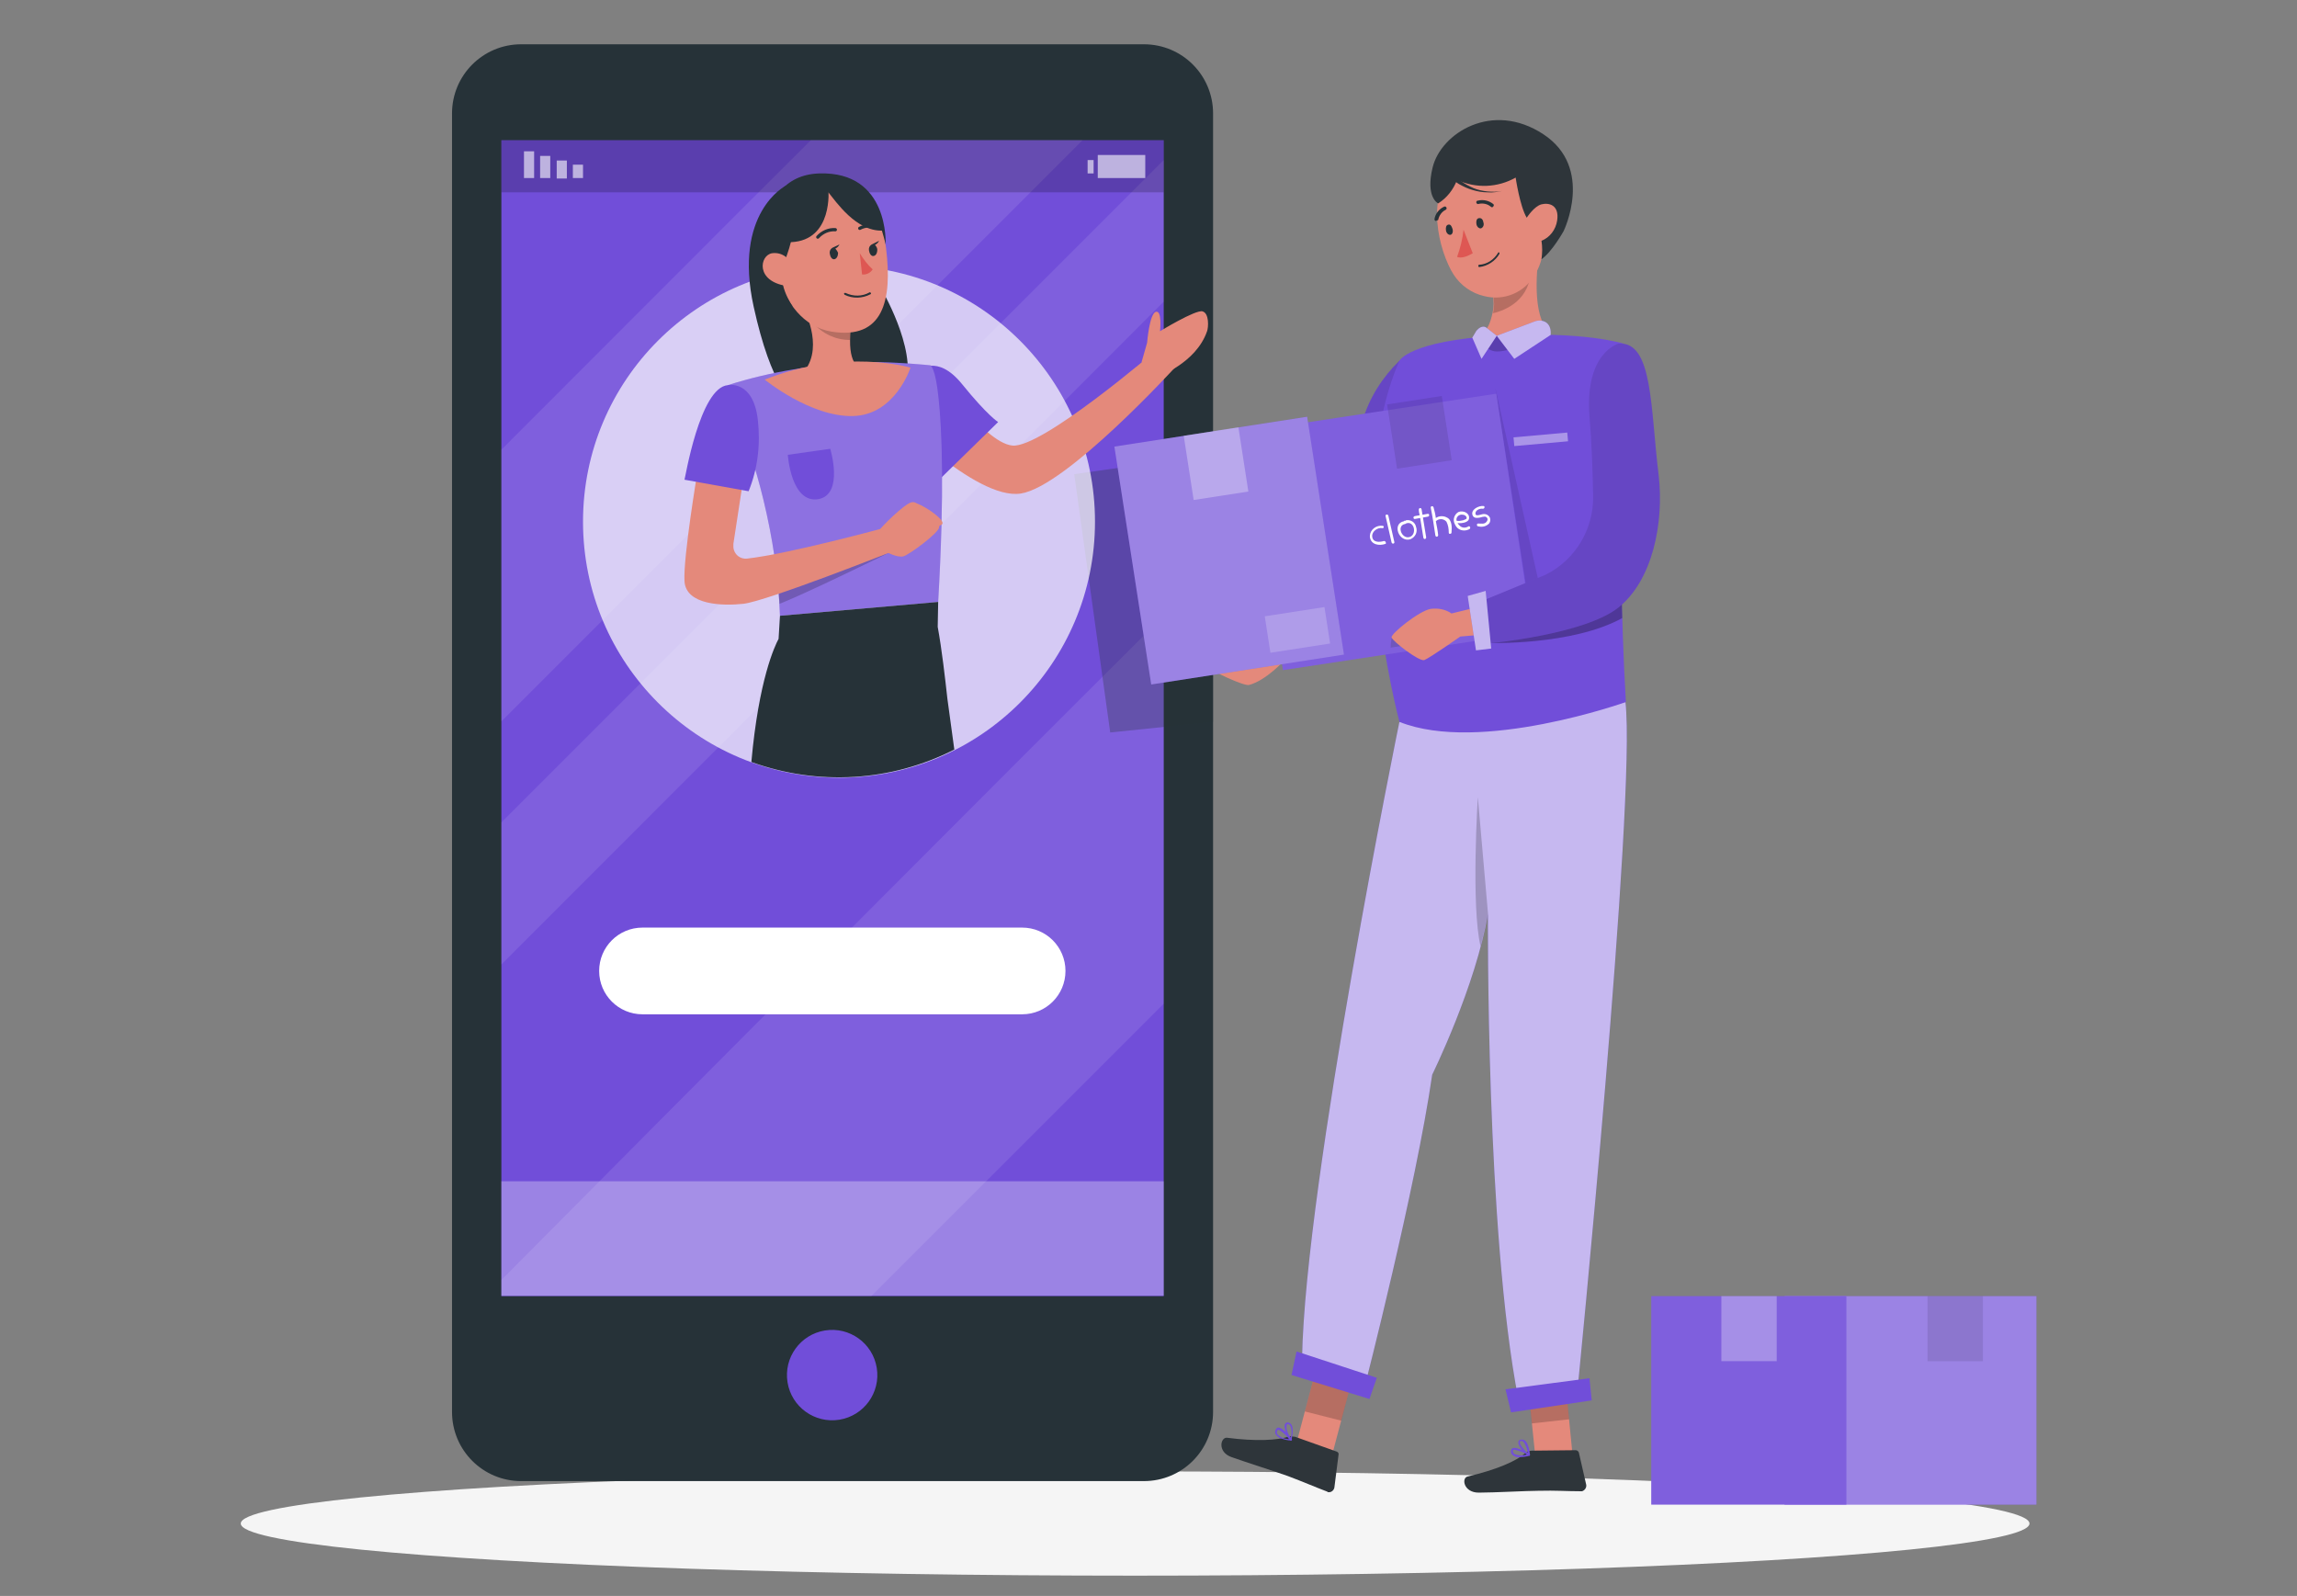 <?xml version="1.0" encoding="utf-8"?>
<!-- Generator: Adobe Illustrator 27.0.0, SVG Export Plug-In . SVG Version: 6.00 Build 0)  -->
<svg version="1.1" id="Layer_1" xmlns="http://www.w3.org/2000/svg" xmlns:xlink="http://www.w3.org/1999/xlink" x="0px" y="0px"
	 viewBox="0 0 498 346" style="enable-background:new 0 0 498 346;" xml:space="preserve">
<rect x="0" y="0" width="498" height="346" fill="#808080" stroke="none"/>
<style type="text/css">
	.st0{fill:#F5F5F5;}
	.st1{fill:#714ED9;}
	.st2{opacity:0.3;fill:#FFFFFF;enable-background:new    ;}
	.st3{opacity:0.1;fill:#FFFFFF;enable-background:new    ;}
	.st4{opacity:0.1;enable-background:new    ;}
	.st5{fill:#263238;}
	.st6{opacity:0.2;enable-background:new    ;}
	.st7{opacity:0.6;fill:#FFFFFF;enable-background:new    ;}
	.st8{fill:#FFFFFF;}
	.st9{opacity:0.3;fill:#263238;enable-background:new    ;}
	.st10{opacity:0.7;fill:#FFFFFF;enable-background:new    ;}
	.st11{fill:#E4897B;}
	.st12{opacity:0.2;fill:#FFFFFF;enable-background:new    ;}
	.st13{fill:#DE5753;}
	.st14{fill:none;stroke:#263238;stroke-width:0.707;stroke-linecap:round;stroke-linejoin:round;}
	.st15{fill:#2E353A;}
	.st16{opacity:0.3;enable-background:new    ;}
	.st17{opacity:0.2;fill:#2E353A;enable-background:new    ;}
	.st18{opacity:0.4;fill:#FFFFFF;enable-background:new    ;}
</style>
<g id="freepik--Shadow--inject-48">
	<ellipse id="freepik--path--inject-48" class="st0" cx="246.1" cy="330.3" rx="193.9" ry="11.3"/>
</g>
<rect x="386.9" y="281" class="st1" width="54.6" height="45.2"/>
<rect x="386.9" y="281" class="st2" width="54.6" height="45.2"/>
<rect x="358" y="281" class="st1" width="42.3" height="45.2"/>
<rect x="358" y="281" class="st3" width="42.3" height="45.2"/>
<rect x="373.2" y="281" class="st2" width="12" height="14.1"/>
<rect x="417.9" y="281" class="st4" width="12" height="14.1"/>
<path class="st5" d="M113,9.6h135c8.3,0,15,6.7,15,15v281.5c0,8.3-6.7,15-15,15H113c-8.3,0-15-6.7-15-15V24.6
	C98,16.3,104.7,9.6,113,9.6z"/>
<rect x="108.7" y="30.4" class="st1" width="143.6" height="250.6"/>
<rect x="108.7" y="256.1" class="st2" width="143.6" height="24.8"/>
<path class="st3" d="M252.3,133.5c-36.5,36.3-104.1,104.2-143.6,144v3.5h80.2l63.4-63.4V133.5z"/>
<path class="st3" d="M108.7,156.4l126-126h-58.9c-15.6,15.5-42.2,42.2-67.1,67.1V156.4z"/>
<polygon class="st3" points="108.7,209.1 252.3,65.4 252.3,34.7 108.7,178.3 "/>
<rect x="108.7" y="30.4" class="st6" width="143.6" height="11.3"/>
<ellipse transform="matrix(0.987 -0.16 0.16 0.987 -45.437 32.775)" class="st1" cx="180.5" cy="298.1" rx="9.8" ry="9.8"/>
<rect x="124.2" y="35.7" class="st7" width="2.2" height="2.9"/>
<rect x="120.7" y="34.8" class="st7" width="2.2" height="3.9"/>
<rect x="117.1" y="33.8" class="st7" width="2.2" height="4.8"/>
<rect x="113.6" y="32.8" class="st7" width="2.2" height="5.8"/>
<rect x="235.8" y="34.7" class="st7" width="1.3" height="2.9"/>
<rect x="238" y="33.6" class="st7" width="10.3" height="5"/>
<path class="st8" d="M221.6,201.1h-82.3c-5.2,0-9.4,4.2-9.4,9.4s4.2,9.4,9.4,9.4h82.3c5.2,0,9.4-4.2,9.4-9.4
	S226.8,201.1,221.6,201.1z"/>
<polygon class="st9" points="263,98.5 232.9,102.8 240.7,158.8 263,156.5 "/>
<circle class="st10" cx="181.9" cy="113.1" r="55.5"/>
<path class="st11" d="M201.8,79.2c0,0,11.3,16.8,17.7,17.4s31.2-20.7,31.2-20.7l4.2,3.6c0,0-23.7,26-33.6,27.5S192.7,89,192.7,89
	L201.8,79.2z"/>
<path class="st1" d="M199.1,80.4c0,0,4-3.9,9.5,2.9s7.8,8.2,7.8,8.2l-14,13.7C202.3,105.2,194.1,84,199.1,80.4z"/>
<path class="st11" d="M248.7,74.3c0,0,0.5-6.3,1.9-6.7s0.9,4.2,0.9,4.2s7.7-4.7,9.2-4.3s1.3,3.5,1,4.3c-2.4,7-10.8,9.9-10.8,9.9
	l-3.4-3.2L248.7,74.3z"/>
<path class="st5" d="M191,62.5c0,0,7.7,12.9,5.4,21s-14.6,0.8-14.6,0.8l0.1-16L191,62.5z"/>
<path class="st5" d="M170.3,40.3c0,0-11.4,5.8-6.9,26.2c7.5,34.1,18.6,20,18.6,20s-0.5-13.5-5-20s-3.6-15.9-3.6-15.9L170.3,40.3z"/>
<path class="st1" d="M203.4,130.5l-34.3,3c-0.3-8.5-1.6-16.9-3.6-25.2c-0.8-3.3-1.8-6.9-3.2-11.2c-0.7-2.3-1.5-4.7-2.4-7.3
	c-0.6-2-1.4-4.1-2.1-6.3c4.7-1.5,9.4-2.6,14.2-3.4c5.1-0.9,10.2-1.5,15.4-1.6c6.7-0.1,14.3,0.7,14.3,0.7s1.1,0.3,1.8,7.3
	C204.2,93.1,204.8,106.4,203.4,130.5z"/>
<path class="st12" d="M203.4,130.5l-34.3,3c-0.3-8.5-1.6-16.9-3.6-25.2c-0.8-3.3-1.8-6.9-3.2-11.2c-0.7-2.3-1.5-4.7-2.4-7.3
	c-0.6-2-1.4-4.1-2.1-6.3c4.7-1.5,9.4-2.6,14.2-3.4c5.1-0.9,10.2-1.5,15.4-1.6c6.7-0.1,14.3,0.7,14.3,0.7s1.1,0.3,1.8,7.3
	C204.2,93.1,204.8,106.4,203.4,130.5z"/>
<path class="st6" d="M169,130.9c5.5-2.1,23.6-11,23.6-11l-24,5.4C168.7,127.2,168.9,129,169,130.9z"/>
<path class="st11" d="M184.6,86c-8.4-1.1-11-4.7-11-4.7c5.4-5.1,0.9-13.8,0.9-13.8l10.2,1.9c-0.2,1.4-0.4,2.8-0.4,4.3
	c-0.1,6.2,2.7,6.2,2.7,6.2C188.8,83.3,184.6,86,184.6,86z"/>
<path class="st6" d="M184.7,69.4c-0.2,1.4-0.4,2.8-0.4,4.3c-6.9,0-9.8-6.2-9.8-6.2L184.7,69.4z"/>
<path class="st11" d="M180.1,41c8.8-0.5,10.8,3.8,12,12.8c1.4,11.3-0.6,19.9-11.8,18.1c-12.3-2-15.7-21.4-8.3-28.9
	C173.8,41.3,177.3,41.1,180.1,41z"/>
<path class="st13" d="M186.4,54.9c0.8,1.3,1.7,2.5,2.8,3.5c-0.5,0.8-1.4,1.2-2.3,1.1L186.4,54.9z"/>
<path class="st5" d="M181.1,53.9c0.4-0.2,0.7-0.5,0.9-0.9l-1.5,0.7l0,0c-0.5,0.3-0.7,0.8-0.6,1.3c0.1,0.7,0.5,1.3,1,1.2
	s0.8-0.7,0.8-1.4C181.6,54.6,181.4,54.2,181.1,53.9z"/>
<path class="st5" d="M189.7,53.1c0.4-0.2,0.7-0.5,0.9-0.9L189,53l0,0c-0.5,0.3-0.7,0.8-0.6,1.3c0.1,0.7,0.5,1.3,1,1.2
	s0.8-0.6,0.8-1.4C190.2,53.8,190,53.4,189.7,53.1z"/>
<path class="st14" d="M181.1,49.8c-1.4-0.1-2.8,0.5-3.8,1.6"/>
<path class="st14" d="M186.4,49.5c1.1-0.6,2.4-0.7,3.6-0.2"/>
<path class="st11" d="M165.8,82.3c0,0,9.9,8.1,19.1,7.9s12.5-10.5,12.5-10.5S183.1,75.4,165.8,82.3z"/>
<path class="st11" d="M151.2,102.4c0,0-3.1,18.4-2.8,23.6s8.3,5.4,12.8,4.9c5.1-0.6,31.9-11.2,31.9-11.2l-1.2-5.3
	c0,0-20.9,5.7-29.9,6.7c-1.5,0.2-2.9-0.9-3-2.5c0-0.2,0-0.5,0-0.7l2.1-13.7L151.2,102.4z"/>
<path class="st1" d="M157.8,83.5c0,0,5.5-1.2,6.5,7.5c0.6,5.3,0,10.6-2,15.5l-13.9-2.5C148.5,104,151.7,84,157.8,83.5z"/>
<path class="st11" d="M198.7,109.1c-0.3-0.2-0.7-0.3-1.1-0.2c-1.6,0.4-6.6,5.4-6.9,6l1.3,4.7c0,0,2.6,1.4,3.9,1s7.7-5.1,7.7-6.3
	c0-0.1,0-0.1,0-0.2c0.2-0.2,0.4-0.3,0.6-0.4C205.2,113,201.1,110,198.7,109.1z"/>
<path class="st5" d="M179.6,41c0,0,1.1,11.1-8.1,11.5s-1.5-9.9-1.5-9.9L179.6,41z"/>
<path class="st5" d="M177.6,37.6c-15.2,0.5-13.9,22.7-5.7,28.9c0,0-4-5.4-1.7-10.1c0,0,3-7.2,2-12.8c2.3-1,4.8-1.7,7.4-1.9
	c1.7,2.1,6,8.4,11.6,8.3c0.3,1,0.6,2,0.8,3C192,53,192.9,37.1,177.6,37.6z"/>
<path class="st5" d="M188.7,63.8L188.7,63.8c-1.7,0.9-3.8,1-5.6,0.1c-0.1-0.1-0.1-0.2-0.1-0.3c0,0,0,0,0,0c0-0.1,0.2-0.1,0.3-0.1
	c0,0,0,0,0,0l0,0c1.7,0.8,3.6,0.8,5.2-0.1c0.1-0.1,0.2,0,0.3,0.1l0,0C188.9,63.6,188.8,63.8,188.7,63.8L188.7,63.8z"/>
<path class="st11" d="M171.8,58.2c-0.3-2.1-2.2-3.6-4.4-3.3c-2.7,0.4-3.7,6.1,3.2,7.1C171.6,62.2,172.1,61.2,171.8,58.2z"/>
<path class="st1" d="M170.8,98.6l9.2-1.3c0,0,3,9.8-2.5,10.9C171.5,109.3,170.8,98.6,170.8,98.6z"/>
<path class="st5" d="M205.4,151.5c-0.5-4.5-1.2-10.7-2.1-15.6l0.1-5.4l-34.3,3l-0.3,5c-0.8,1.5-4.3,8.8-5.9,26.7
	c14.4,5.2,30.3,4.3,44-2.7L205.4,151.5z"/>
<g id="freepik--Character--inject-48">
	<path class="st11" d="M292.3,134.9l-17.4,4.4c-1.3-0.8-2.9-1.2-4.5-0.9c-2.5,0.5-8.6,5.5-8.4,6.2s7.7,4.2,8.8,3.9
		c3.8-1,7.8-5.5,7.8-5.5l15.6-3.2L292.3,134.9z"/>
	<path class="st11" d="M336,72.2c-3.5,3.8-12.9,3.4-12.9,3.4s-3.1,0.3-3.9-2.4c3.4-0.8,3.9-3.3,4.4-5.4c0.3-1.3,0.3-2.6,0-3.9
		c-0.1-0.7-0.3-1.5-0.5-2.2l10.9-9.5C333.1,58.1,332,68.4,336,72.2z"/>
	<path class="st6" d="M331.9,58c0.1,7-5.5,9.3-8.2,9.9c0.3-1.3,0.3-2.6,0-3.9L331.9,58z"/>
	<path class="st11" d="M332.8,59.5c-2.2,3.9-6.7,5.8-11,4.7c-2.7-0.6-5.1-2.3-6.6-4.6c-0.2-0.3-0.4-0.7-0.6-1
		c-3.4-6.4-5.2-17.8,1.5-22.7c4.7-3.5,11.4-2.6,14.9,2.1c1,1.4,1.7,2.9,2,4.6C334.4,50.3,335.7,54.7,332.8,59.5z"/>
	<path class="st5" d="M321.6,48.2c0.2,0.5,0,1.1-0.5,1.3c-0.4,0.1-0.9-0.3-1-0.9s0-1.2,0.5-1.3S321.5,47.5,321.6,48.2z"/>
	<path class="st5" d="M314.9,49.6c0.2,0.6,0,1.2-0.4,1.3s-0.9-0.3-1-0.9s0-1.2,0.5-1.3S314.7,49,314.9,49.6z"/>
	<path class="st13" d="M317.3,49.8c-0.2,2-0.7,4-1.4,5.9c1,0.4,2.4-0.2,3.4-0.8L317.3,49.8z"/>
	<path class="st5" d="M323.6,44.9c-0.1,0.1-0.3,0-0.4-0.1c-0.7-0.6-1.7-0.8-2.6-0.6c-0.2,0.1-0.4,0-0.5-0.2c-0.1-0.2,0-0.4,0.2-0.5
		c0,0,0,0,0.1,0l0,0c1.2-0.3,2.4,0,3.3,0.7c0.2,0.1,0.2,0.4,0.1,0.5c0,0,0,0,0,0l0,0C323.7,44.8,323.7,44.8,323.6,44.9z"/>
	<path class="st5" d="M320.7,57.9L320.7,57.9c1.8-0.2,3.5-1.3,4.4-2.9c0-0.1,0-0.2-0.1-0.3c0,0,0,0,0,0c-0.1,0-0.2,0-0.2,0.1
		c0,0,0,0,0,0l0,0c-0.9,1.5-2.4,2.5-4.1,2.6c-0.1,0-0.2,0.1-0.2,0.2c0,0,0,0,0,0l0,0C320.5,57.8,320.6,57.9,320.7,57.9
		C320.7,57.9,320.7,57.9,320.7,57.9L320.7,57.9z"/>
	<path class="st5" d="M311.5,47.8c-0.1,0-0.1,0.1-0.2,0.1c-0.2,0-0.3-0.2-0.3-0.4c0,0,0,0,0,0l0,0c0.2-1.2,1-2.2,2.1-2.7
		c0.2-0.1,0.4,0,0.5,0.2c0,0,0,0,0,0l0,0c0.1,0.2,0,0.4-0.2,0.5c0,0,0,0,0,0l0,0c-0.8,0.4-1.4,1.2-1.6,2.2
		C311.7,47.7,311.6,47.8,311.5,47.8z"/>
	<path class="st11" d="M337.8,48c-0.4,1.9-1.6,3.6-3.2,4.7c-2.2,1.4-4-0.4-4.1-2.8c0-2.2,1.1-5.6,3.6-6S338.3,45.6,337.8,48z"/>
	<path class="st1" d="M303.4,78.2c-3.7,3.6-6.5,8-8,13c-1.9,6-3.6,20.1-4.5,27.8c-0.4,3-2.7,5.5-5.7,6l-21.1,3.7l1.7,10.7l26.7-2.6
		c5.9-0.6,10.7-4.9,11.8-10.7c1.6-8.2,3.8-20.2,4.8-29.7C310.8,80.3,309,76.5,303.4,78.2z"/>
	<path class="st4" d="M303.4,78.2c-3.7,3.6-6.5,8-8,13c-1.9,6-3.6,20.1-4.5,27.8c-0.4,3-2.7,5.5-5.7,6l-21.1,3.7l1.7,10.7l26.7-2.6
		c5.9-0.6,10.7-4.9,11.8-10.7c1.6-8.2,3.8-20.2,4.8-29.7C310.8,80.3,309,76.5,303.4,78.2z"/>
	<polygon class="st11" points="288.6,316.2 280.7,314.3 285.2,297.3 293.1,299.2 	"/>
	<path class="st15" d="M280.8,311.5l9,3.2c0.3,0.1,0.5,0.4,0.4,0.7l-0.9,7.1c-0.1,0.6-0.7,1.1-1.3,1c-0.1,0-0.2,0-0.2-0.1
		c-2.9-1.1-4.9-2-8.6-3.4c-2.2-0.8-9.1-3-12.2-4.1s-2.4-4.3-1-4.2c6.1,0.8,11.1,0.6,13.5-0.3C279.8,311.4,280.3,311.4,280.8,311.5z"
		/>
	<path class="st1" d="M277.9,311.9c-0.5-0.1-1-0.5-1.3-0.9c-0.2-0.3-0.2-0.7,0-1.1c0.1-0.2,0.3-0.4,0.5-0.4c1-0.1,2.8,2.2,3,2.5
		c0,0.1,0,0.1,0,0.2c0,0.1-0.1,0.1-0.2,0.1C279.2,312.3,278.5,312.1,277.9,311.9z M277.3,310c-0.1,0-0.2,0-0.2,0c0,0-0.1,0-0.2,0.2
		c-0.1,0.2-0.1,0.5,0,0.7c0.7,0.7,1.6,1.1,2.6,1.1C278.9,311.2,278.1,310.5,277.3,310L277.3,310z"/>
	<path class="st1" d="M279.8,312.3L279.8,312.3c-0.7-0.7-1.6-2.9-1.2-3.6c0.1-0.2,0.5-0.4,0.7-0.3c0.3,0.1,0.5,0.2,0.7,0.5
		c0.6,1,0,3.2,0,3.3c0,0.1-0.1,0.1-0.1,0.1C279.9,312.4,279.9,312.4,279.8,312.3z M279.4,308.8L279.4,308.8c-0.3-0.1-0.4,0-0.4,0.1
		c-0.3,0.5,0.2,2,0.8,2.9c0.3-0.9,0.3-1.8,0-2.6C279.7,309,279.6,308.9,279.4,308.8z"/>
	<polygon class="st6" points="293.1,299.2 285.2,297.3 282.9,306 290.8,308 	"/>
	<polygon class="st11" points="341,316.1 333,317.1 331.2,299.6 339.3,298.7 	"/>
	<path class="st15" d="M332.1,314.5l9.5-0.1c0.3,0,0.6,0.2,0.7,0.5l1.6,7c0.1,0.6-0.3,1.2-0.9,1.4c-0.1,0-0.2,0-0.3,0
		c-3.1,0-5.3-0.2-9.2-0.1c-2.4,0-9.6,0.4-12.9,0.4s-3.8-3.2-2.4-3.5c6-1.4,10.6-3.3,12.5-5.1C331.1,314.7,331.6,314.5,332.1,314.5z"
		/>
	<path class="st1" d="M329.5,315.9c-0.5,0.1-1.1-0.1-1.5-0.4c-0.3-0.2-0.5-0.6-0.4-1c0-0.2,0.1-0.4,0.3-0.5c0.9-0.5,3.4,1.1,3.7,1.2
		c0.1,0,0.1,0.1,0.1,0.2c0,0.1-0.1,0.1-0.1,0.2C330.9,315.8,330.2,315.9,329.5,315.9z M328.3,314.3c-0.1,0-0.2,0-0.2,0
		c0,0-0.1,0.1-0.1,0.2c0,0.3,0.1,0.5,0.3,0.7c0.9,0.4,1.9,0.4,2.8,0.1C330.2,314.8,329.2,314.5,328.3,314.3z"/>
	<path class="st1" d="M331.5,315.6L331.5,315.6c-0.9-0.4-2.5-2.1-2.3-3c0-0.3,0.3-0.5,0.6-0.5c0.3,0,0.6,0,0.8,0.2
		c0.9,0.7,1.1,3,1.1,3.1c0,0.1,0,0.1-0.1,0.2L331.5,315.6z M329.9,312.4L329.9,312.4c-0.3,0-0.4,0.1-0.4,0.2
		c-0.1,0.5,0.9,1.8,1.7,2.4c-0.1-0.9-0.4-1.8-1-2.5C330.1,312.5,330,312.4,329.9,312.4L329.9,312.4z"/>
	<polygon class="st6" points="339.3,298.7 331.2,299.6 332.1,308.6 340.2,307.7 	"/>
	<path class="st1" d="M303.4,156.5c0,0-20.4,99.6-21.1,137.9l13.6,6.1c0,0,11.1-43.2,14.6-67.5c0,0,9.5-19.3,12.1-35
		c0,0-0.5,69,6.6,105.4l12.7-1c0,0,12.9-129.4,10.5-150.2L303.4,156.5z"/>
	<path class="st7" d="M303.4,156.5c0,0-20.4,99.6-21.1,137.9l13.6,6.1c0,0,11.1-43.2,14.6-67.5c0,0,9.5-19.3,12.1-35
		c0,0-0.5,69,6.6,105.4l12.7-1c0,0,12.9-129.4,10.5-150.2L303.4,156.5z"/>
	<path class="st6" d="M320.4,172.8c0,0-1.5,23.7,0.6,32.4c0.6-2.5,1.2-4.9,1.6-7.2L320.4,172.8z"/>
	<polygon class="st1" points="327.6,306.2 345.1,303.6 344.6,298.8 326.4,301.2 	"/>
	<polygon class="st1" points="280,298.1 296.9,303.3 298.5,298.7 281.1,293 	"/>
	<path class="st1" d="M303.4,78.2c0,0,2.2-4.3,21.1-5.4s27.5,1.7,27.5,1.7s-1.7,40.2,0.5,77.7c0,0-31.7,11.3-49.1,4.3
		C303.4,156.5,290.4,107.9,303.4,78.2z"/>
	<path class="st6" d="M331.3,72.6c-2.1,0-4.4,0.1-6.8,0.2c-1.5,0.1-2.8,0.2-4.1,0.3c0,0,1.6,3.1,4.1,3.1
		C327.3,76.2,329.8,74.8,331.3,72.6z"/>
	<path class="st16" d="M351.5,124.8l-28.9,14.6c0,0,18.2,0.6,29.1-5.4C351.6,130.9,351.6,127.8,351.5,124.8z"/>
	<polygon class="st4" points="324.2,84.1 334.4,129.8 332.2,135.7 	"/>
	
		<rect x="273.8" y="89.2" transform="matrix(0.989 -0.15 0.15 0.989 -13.873 46.411)" class="st1" width="54.7" height="52.3"/>
	
		<rect x="273.8" y="89.2" transform="matrix(0.989 -0.15 0.15 0.989 -13.873 46.411)" class="st3" width="54.7" height="52.3"/>
	
		<rect x="245.4" y="93.3" transform="matrix(0.988 -0.153 0.153 0.988 -15.127 42.186)" class="st1" width="42.3" height="52.2"/>
	
		<rect x="245.4" y="93.3" transform="matrix(0.988 -0.153 0.153 0.988 -15.127 42.186)" class="st2" width="42.3" height="52.2"/>
	<rect x="257.7" y="93.5" transform="matrix(0.988 -0.153 0.153 0.988 -12.277 41.519)" class="st2" width="12" height="14.1"/>
	<rect x="301.8" y="86.7" transform="matrix(0.988 -0.153 0.153 0.988 -10.712 48.197)" class="st4" width="12" height="14.1"/>
	
		<rect x="274.8" y="132.6" transform="matrix(0.988 -0.153 0.153 0.988 -17.583 44.65)" class="st12" width="13.1" height="8"/>
	<path class="st17" d="M307.4,139l-1.3-1.8l-4.3,0.9c-0.2,0.7-0.3,1.5-0.3,2.3l6-0.9L307.4,139z"/>
	<path class="st8" d="M300,117.3c-1,0.3-2.4,0.3-2.5-1c-0.1-1.1,1.2-2,2.2-1.8c0.2,0,0.3-0.1,0.3-0.2c0-0.2-0.1-0.3-0.2-0.3
		c-1.4-0.2-2.7,0.8-2.8,2.1c0,0.1,0,0.2,0,0.3c0.2,1.7,2,2,3.4,1.5C300.6,117.8,300.4,117.2,300,117.3z"/>
	<path class="st8" d="M301,111.8c-0.1-0.4-0.7-0.3-0.6,0.1c0.4,1.9,0.9,3.8,1.3,5.7c0.1,0.4,0.7,0.3,0.6-0.1L301,111.8z"/>
	<path class="st8" d="M304.5,112.9c0,0-0.1,0-0.1,0.1c-2.7,0.5-1.1,4.7,1.4,3.9c1.1-0.5,1.6-1.6,1.2-2.7c-0.2-1-1.2-1.6-2.2-1.4
		C304.8,112.9,304.7,112.9,304.5,112.9z M305.9,116.3c-1.8,1-3.3-2.3-1.3-2.7c0.1,0,0.1,0,0.2-0.1l0,0
		C306.5,112.8,307.2,115.5,305.9,116.3z"/>
	<path class="st8" d="M309.5,111.4l-1.1,0.2l-0.2-1.2c-0.1-0.4-0.6-0.3-0.6,0.1s0.1,0.8,0.2,1.2l-1.1,0.2c-0.4,0.1-0.3,0.7,0.1,0.6
		l1.1-0.2l0.7,4.3c0.1,0.4,0.6,0.3,0.6-0.1c-0.2-1.4-0.5-2.9-0.7-4.3l1.1-0.2C310,111.9,309.9,111.3,309.5,111.4z"/>
	<path class="st8" d="M313.7,112.2c-0.7-0.4-1.7-0.4-2.4,0.1c-0.1-0.8-0.3-1.6-0.5-2.3c-0.1-0.4-0.7-0.3-0.6,0.1c0.4,2,0.7,4,1,6
		c0.1,0.4,0.6,0.3,0.6-0.1c-0.1-1-0.3-2-0.5-3l0,0c0.6-0.6,1.6-0.6,2.2,0c0,0,0.1,0.1,0.1,0.1c0.4,0.8,0.5,1.6,0.5,2.4
		c0,0.2,0.2,0.3,0.4,0.2c0.1,0,0.2-0.1,0.2-0.3C314.8,114.3,314.8,112.7,313.7,112.2z"/>
	<path class="st8" d="M316.2,111c-0.9,0.5-1.3,1.7-0.8,2.6c0,0.1,0.1,0.1,0.1,0.2c0.5,1.1,1.8,1.5,2.9,1c0.1,0,0.1-0.1,0.2-0.1
		c0.3-0.2,0.1-0.7-0.2-0.6c-0.6,0.4-1.4,0.4-1.9-0.1c-0.2-0.2-0.4-0.4-0.5-0.6c0.9,0.1,2.5-0.1,2.5-1.1
		C318.6,111.2,317.2,110.6,316.2,111z M317.9,112.5c-0.1,0.1-0.5,0.2-0.7,0.3c-0.5,0.1-0.9,0.2-1.4,0.1l0,0c-0.1-0.3,0-0.7,0.2-0.9
		c0.3-0.4,0.8-0.5,1.2-0.4C317.6,111.6,318.2,112.1,317.9,112.5L317.9,112.5z"/>
	<path class="st8" d="M323,112.2c-0.3-0.6-1-0.9-1.7-0.7c-0.5,0.1-1.6,0.6-1.4-0.4c0.2-0.6,1-0.9,1.6-0.8c0.4,0,0.5-0.6,0.1-0.6
		c-1-0.1-2.9,0.8-2.3,2.1c0.3,0.6,1,0.5,1.6,0.4c0.3-0.1,0.7-0.2,1-0.2c0.4,0,0.7,0.4,0.6,0.7c0,0.1-0.1,0.3-0.2,0.4
		c-0.4,0.6-1.2,0.4-1.8,0.4c-0.2,0-0.3,0.1-0.3,0.3c0,0.1,0.1,0.3,0.2,0.3c0.8,0.2,1.6,0.1,2.2-0.4
		C323.1,113.4,323.2,112.7,323,112.2z"/>
	<path class="st11" d="M332.2,128.7l-17.5,4.3c-1.3-0.9-2.9-1.2-4.5-1c-2.5,0.4-8.7,5.4-8.5,6.2s6,5.3,7.1,4.9s7.8-5.1,7.8-5.1
		l16.6-1.4L332.2,128.7z"/>
	<path class="st1" d="M350.9,74.5c0,0-7.3,1.9-6.3,15.6c0.5,5.9,0.7,12.2,0.8,17.5c0.1,7.2-3.9,13.8-10.3,17l-14.3,5.9l1.9,9
		c0,0,20.8-1.9,28.2-7.8s9.9-18.4,8.7-28.7C357.8,88.5,358.4,73.9,350.9,74.5z"/>
	<path class="st4" d="M350.9,74.5c0,0-7.3,1.9-6.3,15.6c0.5,5.9,0.7,12.2,0.8,17.5c0.1,7.2-3.9,13.8-10.3,17l-14.3,5.9l1.9,9
		c0,0,20.8-1.9,28.2-7.8s9.9-18.4,8.7-28.7C357.8,88.5,358.4,73.9,350.9,74.5z"/>
	<polygon class="st1" points="322.1,128.1 323.3,140.6 320,141 318.2,129.2 	"/>
	<polygon class="st7" points="322.1,128.1 323.3,140.6 320,141 318.2,129.2 	"/>
	
		<rect x="328.2" y="94.3" transform="matrix(0.996 -8.906814e-02 8.906814e-02 0.996 -7.15 30.128)" class="st18" width="11.7" height="1.9"/>
	<path class="st1" d="M324.5,72.8l3.8,5l7.9-5.2v-0.5c0-0.9-0.3-1.7-1-2.2c-0.8-0.5-1.7-0.5-2.5-0.2L324.5,72.8z"/>
	<path class="st1" d="M319.2,73.2l0.9-1.5c1.2-1.4,2.1-0.7,2.1-0.7l2.3,1.8l-3.3,5L319.2,73.2z"/>
	<path class="st7" d="M324.5,72.8l3.8,5l7.9-5.2v-0.5c0-0.9-0.3-1.7-1-2.2c-0.8-0.5-1.7-0.5-2.5-0.2L324.5,72.8z"/>
	<path class="st7" d="M319.2,73.2l0.9-1.5c1.2-1.4,2.1-0.7,2.1-0.7l2.3,1.8l-3.3,5L319.2,73.2z"/>
	<path class="st15" d="M337.6,47.8c0.5-3.4-1.8-3.9-3.4-3.5s-3.2,2.9-3.2,2.9c-1.5-2.5-2.4-8.7-2.4-8.7c-3.9,2.2-8.6,2.4-12.7,0.5
		c-0.8,2.1-2.2,3.9-4.1,5.1c0,0-2.8-1.3-1.2-7.8c1.8-7.4,12.9-14.5,24-7.2s4.4,21,4.4,21s-2.5,4.5-4.8,6.1c0.2-1.3,0.2-2.7,0-4
		C336,51.5,337.3,49.8,337.6,47.8z"/>
	<path class="st15" d="M314.6,37.2c0.6,0.8,1.4,1.5,2.2,2.1c0.8,0.6,1.8,1.1,2.7,1.5c1,0.4,2,0.6,3,0.7c1.1,0.1,2.1,0.1,3.2-0.1
		c-1,0.2-2.1,0.4-3.2,0.3c-1.1,0-2.2-0.2-3.2-0.5c-1.1-0.3-2.1-0.8-3-1.3c-1-0.6-1.8-1.3-2.6-2.1L314.6,37.2z"/>
</g>
</svg>
